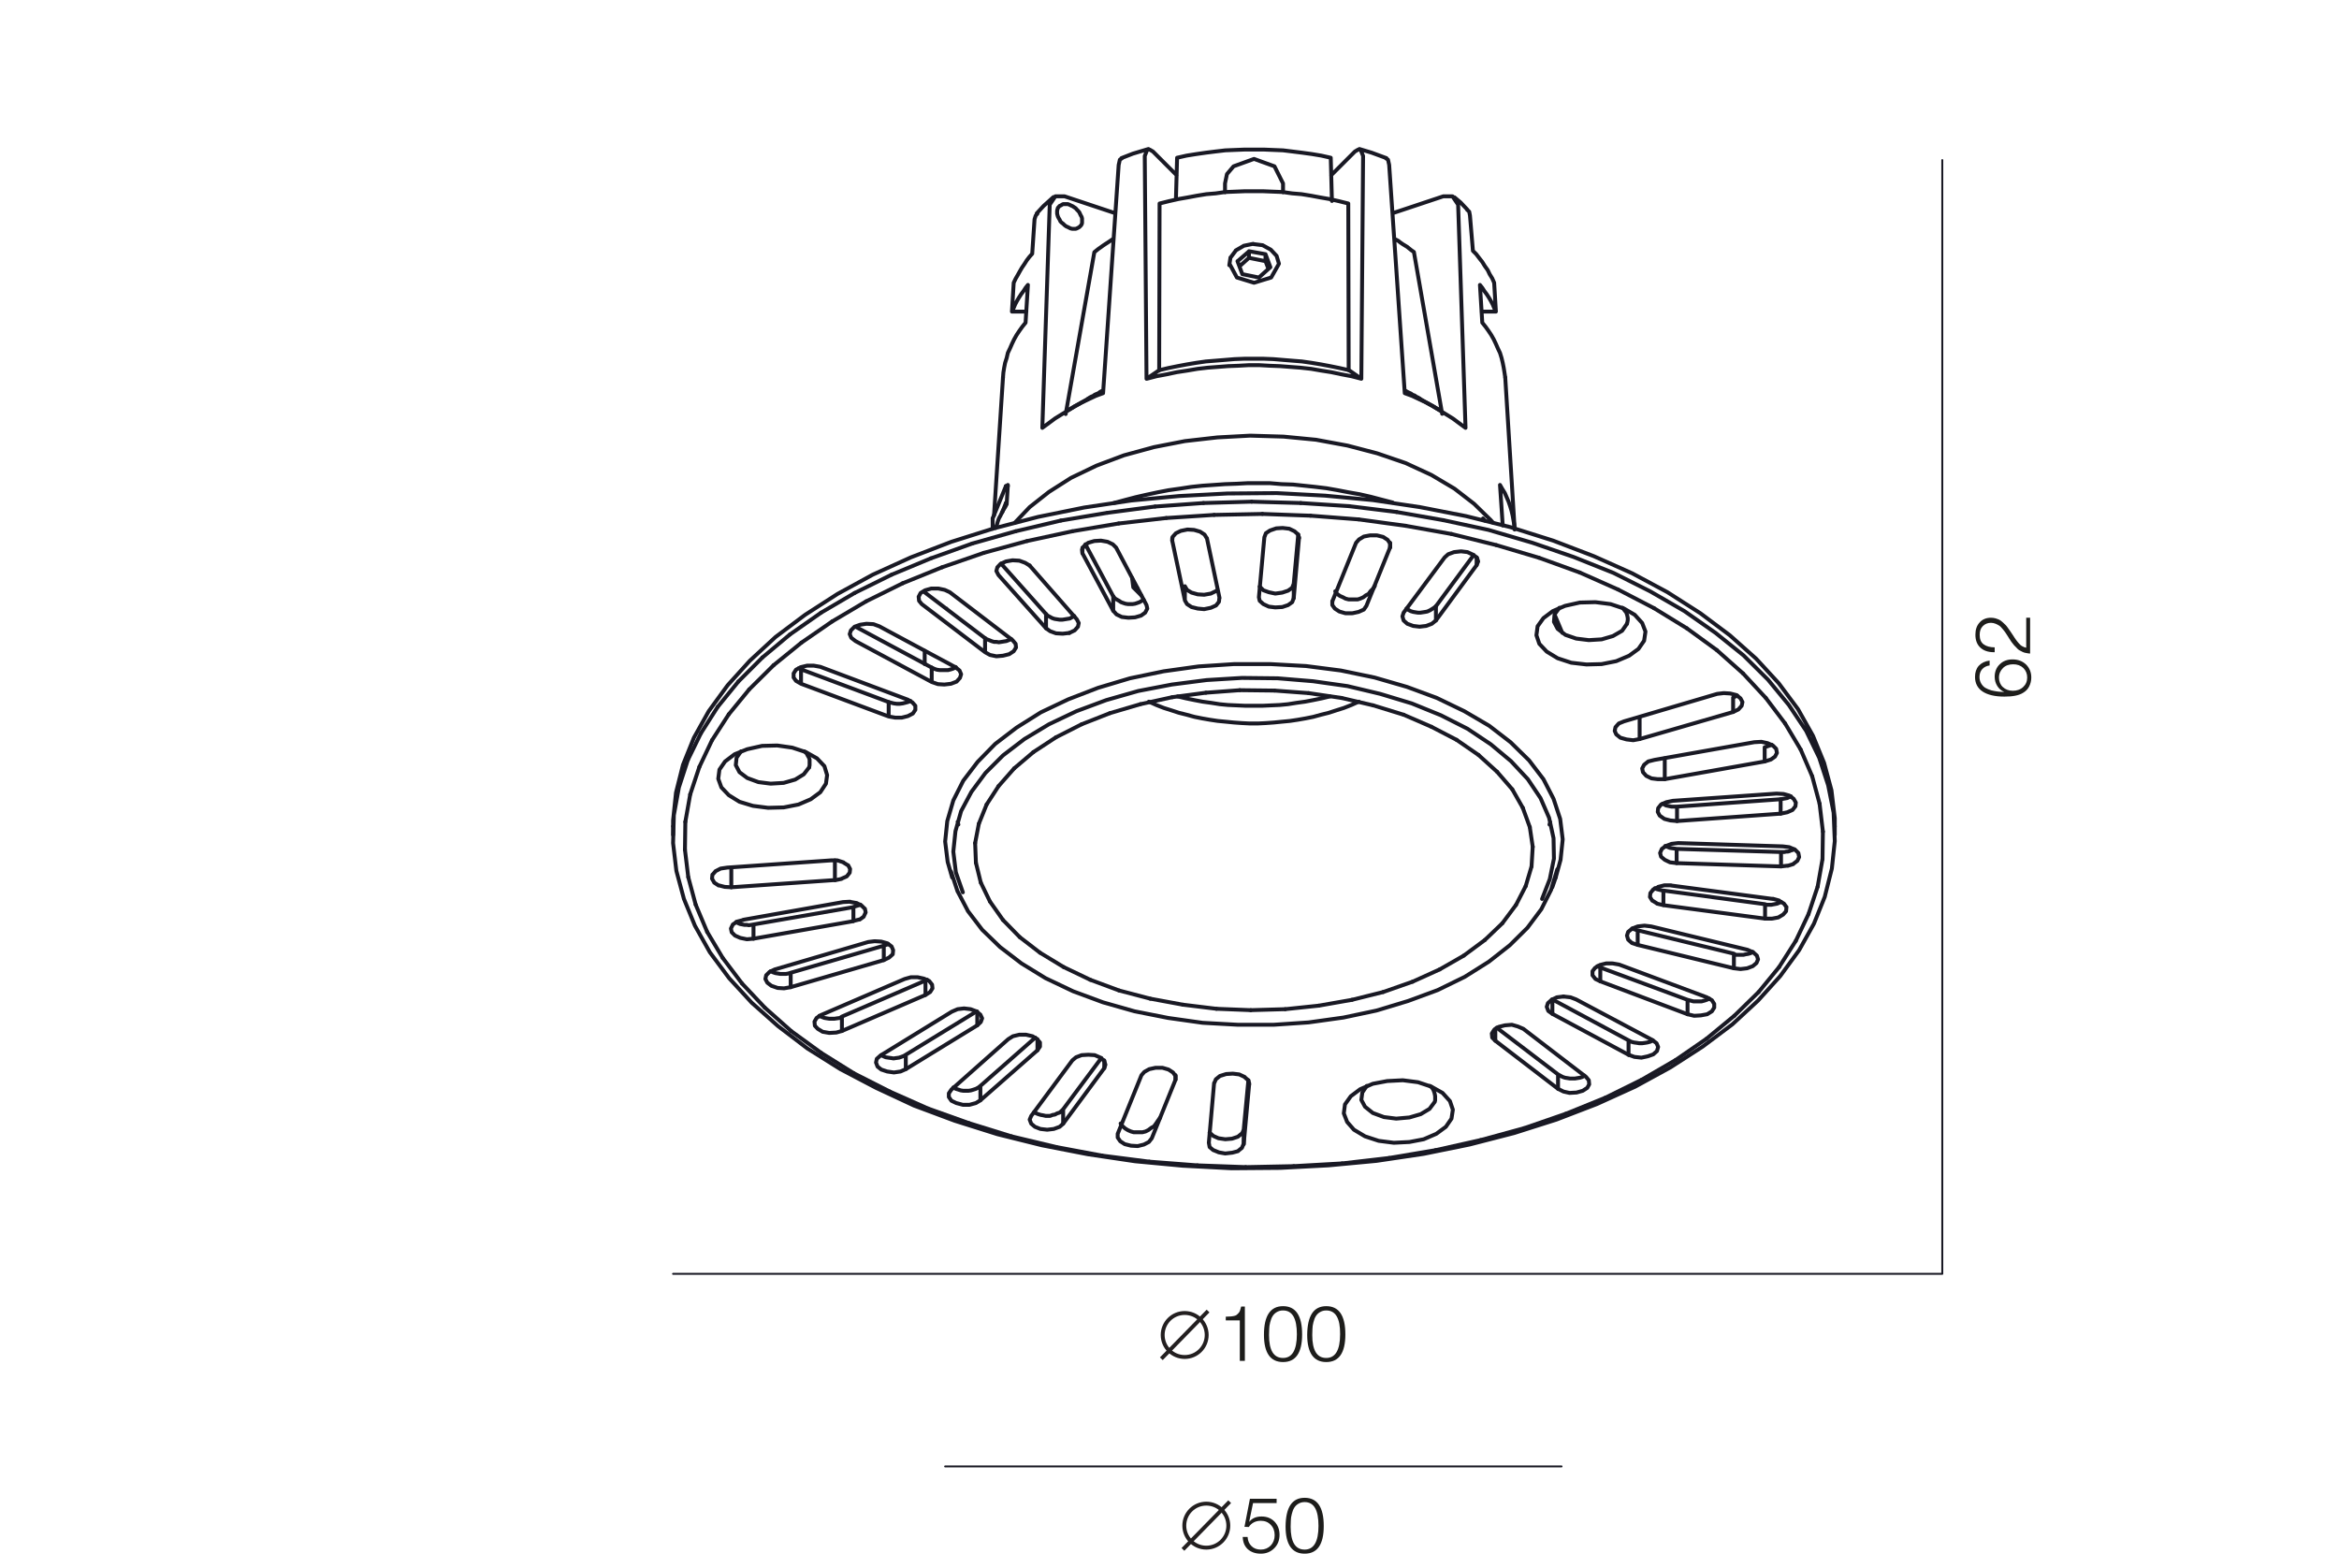 <?xml version="1.0" encoding="utf-8"?>
<!-- Generator: Adobe Illustrator 24.1.0, SVG Export Plug-In . SVG Version: 6.00 Build 0)  -->
<svg version="1.1" id="Слой_1" xmlns="http://www.w3.org/2000/svg" xmlns:xlink="http://www.w3.org/1999/xlink" x="0px" y="0px"
	 viewBox="0 0 1201 805" style="enable-background:new 0 0 1201 805;" xml:space="preserve">
<style type="text/css">
	.st0{fill:#FFFFFF;}
	.st1{fill:#1D1D1B;}
	.st2{fill:none;stroke:#231F20;stroke-width:2;}
	.st3{fill:none;stroke:#191924;stroke-linecap:round;stroke-linejoin:round;stroke-miterlimit:10;}
	.st4{fill:none;stroke:#191924;stroke-width:2;stroke-linecap:round;stroke-linejoin:round;stroke-miterlimit:10;}
</style>
<rect y="0" class="st0" width="1201" height="805"/>
<g>
	<g>
		<g>
			<path class="st1" d="M639.2,670.9v27.9h-2.6V678h-7.2v-1.9c1,0,1.7-0.1,2.2-0.1s1-0.1,1.7-0.2c0.7-0.1,1.2-0.3,1.5-0.5
				c0.3-0.2,0.6-0.5,1-0.9s0.7-0.8,0.9-1.4c0.2-0.6,0.4-1.3,0.6-2.1L639.2,670.9L639.2,670.9z"/>
			<path class="st1" d="M658.8,670.7c6.5,0,9.8,4.8,9.8,14.5c0,9.5-3.3,14.2-9.8,14.2s-9.8-4.7-9.8-14
				C649,675.6,652.3,670.7,658.8,670.7z M658.8,672.9c-1.3,0-2.3,0.3-3.3,0.9s-1.6,1.3-2.1,2.1s-0.9,1.9-1.2,3.1
				c-0.3,1.2-0.5,2.3-0.5,3.3s-0.1,2-0.1,3.2c0,7.9,2.4,11.8,7.2,11.8c4.7,0,7.1-4.1,7.1-12.2C665.9,677,663.6,672.9,658.8,672.9z"
				/>
			<path class="st1" d="M681,670.7c6.5,0,9.8,4.8,9.8,14.5c0,9.5-3.3,14.2-9.8,14.2s-9.8-4.7-9.8-14
				C671.3,675.6,674.5,670.7,681,670.7z M681,672.9c-1.3,0-2.3,0.3-3.3,0.9s-1.6,1.3-2.1,2.1s-0.9,1.9-1.2,3.1
				c-0.3,1.2-0.5,2.3-0.5,3.3s-0.1,2-0.1,3.2c0,7.9,2.4,11.8,7.2,11.8c4.7,0,7.1-4.1,7.1-12.2C688.2,677,685.8,672.9,681,672.9z"/>
		</g>
	</g>
	<g>
		<ellipse class="st2" cx="608.3" cy="685.5" rx="11.3" ry="11.3"/>
		<line class="st2" x1="620.3" y1="673.2" x2="596.3" y2="697.7"/>
	</g>
</g>
<line class="st3" x1="485.3" y1="753" x2="801.8" y2="753"/>
<polyline class="st3" points="345.6,654.1 997.3,654.1 997.3,82.2 "/>
<g>
	<path class="st4" d="M914.3,410.4l3.4-0.6 M917.7,409.8l1.9-0.9 M861.1,414.2v7.4 M861.1,414.2l53.2-3.8 M860.9,435.9v7.3
		 M855,434.4l2.5,1 M857.5,435.4l3.4,0.5 M914.5,437.5v7.4 M860.9,435.9l53.6,1.6 M428.7,441.8v10.1 M375.5,446.6v9 M854.1,457.3
		v7.4 M849.7,456.1l1.1,0.4 M850.8,456.6l3.3,0.8 M906.3,464.4v7.3 M438.2,465.7v7.2 M438.2,465.7l3.2-1 M441.4,464.7l0.4-0.2
		 M854.1,457.3l52.2,7 M386.9,474.7v7.3 M386.9,474.7l51.3-8.9 M840.9,477.7v7.4 M838.1,476.8l2.8,1 M453.8,485.6v7.4 M453.8,485.6
		l2.3-0.8 M890.3,489.8v7.4 M840.9,477.7l49.4,12 M406,499.5v7.4 M406,499.5l47.8-13.9 M821.7,496.8v7.1 M820.2,496.1l1.5,0.7
		 M475.2,503.5v7.4 M475.2,503.5l0.9-0.4 M866.5,513.4v7.4 M821.7,496.8l44.8,16.6 M432.3,522v7.4 M432.3,522l42.9-18.5
		 M797.1,513.2v7.4 M796.9,513.2h0.2 M836.2,534.2v7.4 M797.1,513.2l39.1,21 M465.1,541.6v7.4 M465.1,541.6l36.4-22.3 M800,551.7
		v7.4 M768.5,527.7l31.5,24 M503.4,557.6v7.4 M503.4,557.6l28.2-24.8 M545.9,569.6v7.4 M545.9,569.6l19.6-26.3 M701.8,557.6
		l-2.3,3.4 M699.5,561l-0.5,3.8 M699,564.8l1.9,3.5 M700.9,568.3l4,3.2 M704.9,571.5l5.7,2.1 M710.6,573.6l6.3,0.8 M716.9,574.4
		l6.8-0.6 M723.7,573.8l5.8-1.7 M729.5,572.1l4.5-2.7 M734,569.4l2.7-3.6 M638.6,580.1v7.4 M638.6,580.1l2.4-25.4 M621.1,581.6
		L621.1,581.6 M621.1,581.6l1.9,1.7 M623,583.3l2.7,1.2 M625.8,584.5l3.4,0.5 M629.1,585l3.5-0.3 M632.6,584.7l3-1 M635.6,583.7
		l2.1-1.7 M637.8,582l0.8-1.9 M683.9,103.2L683.3,81 M658.8,98.8v-4.6 M629,94.2v4.6 M604.4,81l-0.6,21.4 M631.2,136.2l0.6-4
		 M631.9,132.2l2.7-3.6 M634.5,128.6l4-2.3 M638.6,126.2l4.9-1 M643.4,125.3l4.8,0.6 M648.3,125.9l4.2,2.3 M652.5,128.2l3,3.2
		 M655.5,131.4l1.2,4 M637.9,140.8l-2.5-6.7 M646.4,142.5l-8.4-1.7 M652.3,137.2l-5.9,5.3 M649.8,130.5l2.5,6.7 M641.3,129l8.4,1.5
		 M635.5,134.1l5.9-5.1 M641.3,132.4l-4.9,4.4 M641.3,132.4l8.4,1.7 M651.3,138.1l-1.5-4 M649.8,134.1v-3.6 M641.3,129v3.4
		 M521.1,268.4l7.6-8 M528.7,260.4l9.9-7.8 M538.6,252.6l11.3-7.2 M549.9,245.4l13.1-6.3 M563,239.1l14.1-5.3 M577.1,233.8l15.4-4.2
		 M592.5,229.6l15.9-3.1 M608.4,226.5l16.7-1.9 M625.1,224.6l16.8-0.9 M642,223.7l17.1,0.5 M659.1,224.2l16.6,1.6 M675.7,225.8
		l16.2,3 M691.9,228.8l15.3,4 M707.2,232.8l14.6,5 M721.8,237.8l13.2,6.1 M735,243.9l11.8,7 M746.8,250.9l10.1,7.8 M756.9,258.7
		l8.6,8.4 M765.5,267.1l1.1,1.3 M771.6,269.8l-1.4-20.8 M517.5,249l-0.6,9.9 M517.1,249.6l0.4-0.6 M520.5,145.2l-0.9,14.8
		 M531.2,112.6l-1.2,17.7 M535.2,219.7l3.8-114.6 M574.4,84.7l-8,117.1 M588.7,194.5l-0.9-114.3 M699.9,80.1L699,194.5 M721.3,201.9
		l-8-117.1 M748.7,105.1l3.8,114.6 M756.3,128.8l-1.5-17.9 M768.1,160l-0.9-14.8 M761.1,165.7l-1.2-19.4 M527.8,146.3l-1.2,19.4
		 M588.7,194.5l6.5-4.4 M699,194.5l-6.3-4.4 M692.3,104.5l0.2,85.7 M695.7,77.8L683.5,90 M604.2,90L592,77.8 M595.2,190.3l0.2-85.7
		 M547.2,212.6l14.7-83.1 M726,129.4l14.5,83.1 M572.7,109.5l-26.1-8.7 M741.1,100.8l-26.1,8.7 M760.7,160h7.4 M527,160h-7.4
		 M711.9,81.2l-7.6-2.8l-6.3-1.9 M589.7,76.5l-8,2.4l-5.9,2.3 M753.5,107.7L750,104l-3.2-2.7 M540.9,101.2l-5.1,4.6l-3.5,3.8
		 M586.1,305.8l-4.2-4.2l-0.6-4.8 M629,94.2l1-4.8l3.4-4l10.5-3.8l10.5,3.8l4.4,8.8 M699.9,80.1l-1.3-3.3h-1.2l-1.7,1 M587.8,80.1
		l1.3-3.3h1.2l1.7,1 M656.5,135.8l-3.8,6.7l-8.8,2.7l-8.8-2.7l-3.6-6.7 M539,105.1l2.9-4.3h4.7 M748.7,105.1l-2.9-4.3h-4.7
		 M713.3,84.7l-0.6-2.7l-1.2-0.8 M574.4,84.7L575,82l1.2-0.8 M754.8,110.8l-0.4-2.1l-1.1-1 M531.2,112.6l0.6-1.9l0.9-1 M589.9,360.3
		l3.8,1.7l3.8,1.5l3.8,1.2l4,1.3l4,1l4,1.1l4,0.8l4,0.7l4,0.6l4.2,0.4l4,0.4l4.2,0.3l4,0.2h4.2l4-0.2l4.2-0.3l4-0.4l4.2-0.4l4-0.6
		l4-0.7l4-0.8l4-1.1l4-1l4-1.3l3.8-1.2l3.8-1.5l3.8-1.7 M604.7,357.6l4.2,1l4.4,0.9l4.2,0.8l4.4,0.6l4.4,0.7l4.2,0.4l4.5,0.2
		l4.4,0.2h4.4h4.4l4.4-0.2l4.5-0.2l4.2-0.4l4.4-0.7l4.4-0.6l4.2-0.8l4.4-0.9l4.2-1 M835.4,320.3l0.2-0.8l0.2-1.1v-1l-0.2-1.1
		l-0.2-0.8l-0.4-1.1l-0.7-0.8l-0.6-0.8l-0.6-0.7 M571.6,306.2l0.9,1.1l1,0.6l1.1,0.6l1,0.7l1.1,0.4l1.2,0.4l1.3,0.2h1.3h1l1.3-0.2
		l1.2-0.4l1.1-0.4l1.2-0.7l0.9-0.6 M685.6,303.6l1,1.4l1.4,1l1.6,0.7l1.3,0.7l1.6,0.4h1.3h1.7h1.6l1.3-0.4l1.6-0.7l1.3-1l1.4-0.7
		l1-1.4l1.4-1.4l0.8-1.3 M722.2,312.5l1,0.7l1.1,0.6l1.3,0.4l1.2,0.2l1.3,0.2h1.2l1.3-0.2l1.3-0.2l1-0.2l1.3-0.6l1-0.6l1.1-0.7
		l1-0.8 M537.1,315.3l0.8,0.8l1.3,0.7l1.1,0.6l1.2,0.4l1.3,0.2l1.3,0.2h1.4l1.3-0.2l1.2-0.2l1.3-0.2l1.1-0.6l1.2-0.7 M505.8,327.7
		l1,0.6l1.1,0.4l1.2,0.5l1.3,0.4h1.2l1.3,0.2l1.3-0.2l1.2-0.2l1.3-0.2l1.3-0.5l1.2-0.6 M478.4,342.8l1.5,0.7l1.2,0.4l1.5,0.2h1.3
		h1.4h1.5l1.5-0.4l1.2-0.4l1.3-0.7 M456.3,360.5l1.5,0.4l1.2,0.3l1.5,0.2h1.5l1.5-0.2l1.2-0.3l1.5-0.4l1.3-0.6 M715,258l-5.4-1.4
		l-5.7-1.5l-5.7-1.3l-5.7-1l-5.7-1.1l-5.7-1l-5.8-0.7l-5.7-0.6l-5.7-0.6l-5.9-0.2l-5.9-0.5h-5.7h-5.9l-5.6,0.3l-5.9,0.2l-5.7,0.4
		l-5.9,0.4l-5.7,0.6l-5.9,0.9l-5.7,0.8l-5.7,1.1l-5.6,1.2l-5.7,1.3l-5.7,1.5l-5.5,1.5 M415.5,394l0.2-1.1v-0.8V391v-1l-0.4-1.1
		l-0.5-0.8l-0.4-0.8l-0.6-0.9l-0.9-0.6 M853.7,412.7l0.9,0.4l0.8,0.5l1,0.2l0.9,0.2l1,0.2h0.9h1h0.9 M914.5,437.5h0.9h0.8l0.9-0.2
		h0.8l0.8-0.2l0.9-0.4l0.8-0.2l0.9-0.4 M906.3,464.4l1.1,0.2h1h1.1l1-0.2l1.1-0.2l1-0.2l1.1-0.5l0.8-0.4 M378,473.4l1.1,0.7l1,0.4
		l1.1,0.2l1,0.2h1.3l1,0.2l1.3-0.2l1.1-0.2 M890.3,489.8l1.1,0.5h1.2h1.3h1.3l1.2-0.3l1.3-0.2l1.3-0.4l1-0.6 M395.7,498.7l1.3,0.6
		l1.2,0.4l1.3,0.2l1.2,0.2h1.3h1.5l1.2-0.2l1.3-0.4 M866.5,513.4l1.5,0.4l1.5,0.4h1.3h1.4h1.5l1.5-0.4l1.2-0.4l1.3-0.6 M420.7,521.6
		l1.3,0.6l1.3,0.5l1.2,0.2l1.3,0.2h1.5h1.2l1.3-0.2l1.5-0.2l1-0.7 M836.2,534.2l1.3,0.7l1.5,0.4l1.5,0.2l1.2,0.2h1.5l1.5-0.2
		l1.2-0.2l1.5-0.4l1.3-0.7 M452.5,541.8l1.1,0.6l1.2,0.5l1.3,0.2l1.5,0.2l1.2,0.2l1.3-0.2l1.5-0.2l1.2-0.4l1.3-0.5l1-0.6 M800,551.7
		l1.1,0.6l1.3,0.7l1.2,0.4l1.3,0.2l1.2,0.2h1.3h1.3l1.2-0.2l1.3-0.2l1.3-0.4l1-0.7 M736.7,565.8l0.2-0.8v-1.1v-1l-0.2-1.1l-0.2-0.8
		l-0.4-1.1l-0.4-0.8l-0.7-0.9l-0.8-0.6 M489.5,558.4l1.3,0.7l1.3,0.4l1.2,0.4l1.3,0.2h1.3h1.4l1.3-0.2l1.3-0.4l1.2-0.4l1.3-0.7
		l1-0.8 M531,571.1l1.1,0.6l1,0.4l1.3,0.4l1.2,0.2l1.3,0.3h1.3h1l1.3-0.5l1.2-0.2l1.1-0.6l1.3-0.4l1-0.9l0.8-0.8 M575.4,576.9
		l1.1,1.5l1.3,1.1l1.3,0.8l1.6,0.7l1.4,0.4h1.6h1.6h1.3l1.6-0.4l1.4-0.7l1.6-1.2l1.3-0.7l1.1-1.5l1-1.5l1.1-1.5 M604.7,357.6l4.2,1
		l4.4,0.9l4.2,0.8l4.4,0.6l4.4,0.7l4.2,0.4l4.5,0.2l4.4,0.2h4.4h4.4l4.4-0.2l4.5-0.2l4.2-0.4l4.4-0.7l4.4-0.6l4.2-0.8l4.4-0.9l4.2-1
		 M683.3,81l-4.9-1.1l-4.8-0.8l-5.1-0.7l-4.8-0.6l-4.9-0.6l-5-0.2l-4.8-0.2h-5.1H639l-5.1,0.2l-4.8,0.2l-5.1,0.6l-4.8,0.6l-4.9,0.7
		l-5,0.8l-4.9,1.1 M777.7,271.9l-0.2-2.5l-0.4-2.3l-0.4-2.3l-0.6-2.6l-0.7-2.3l-0.8-2.3l-0.9-2.1l-1-2.3l-1.3-2.1l-1.2-2.1
		 M516.9,258.9l-0.8,1.5l-0.9,1.4l-0.8,1.5l-0.7,1.5l-0.8,1.4l-0.6,1.7l-0.4,1.5l-0.7,1.7 M527.8,146.3l-1.2,1.5l-1.1,1.7l-1.2,1.6
		l-1.1,1.7l-1,1.7l-0.9,1.7l-0.8,1.9l-0.9,1.9 M530,130.3l-1.5,1.7l-1.3,1.7l-1.2,1.9l-1.3,1.9l-1.1,1.9l-1,1.8l-1.1,1.9l-1,2.1
		 M566.4,201.9l-3.8,1.4L559,205l-3.6,1.7l-3.6,1.9l-3.3,2.1l-3.4,2.1l-3.4,2.1l-3.1,2.3l-3.4,2.5 M699,194.5l-5-1.3l-5.3-1
		l-5.2-1.1l-5.1-0.8l-5.2-0.9l-5.5-0.6l-5.3-0.4l-5.2-0.4l-5.3-0.2l-5.3-0.3h-5.4l-5.3,0.3l-5.3,0.2l-5.2,0.4l-5.3,0.4l-5.2,0.6
		l-5.3,0.9l-5.3,0.8l-5.2,1.1l-5.3,1l-5,1.3 M752.5,219.7l-3.4-2.5l-3.1-2.3l-3.4-2.1l-3.4-2.1l-3.3-2.1l-3.6-1.9l-3.6-1.7l-3.6-1.7
		l-3.8-1.4 M767.2,145.2l-1-2.3l-1.3-2.1l-1-2.1l-1.5-2.1l-1.3-2.1l-1.5-1.9l-1.6-2.1l-1.7-1.7 M768.1,160l-0.9-1.9l-0.8-1.9
		l-0.9-1.7l-1-1.7l-1.1-1.7l-1.2-1.6l-1.1-1.7l-1.2-1.5 M772.9,193.9l-0.4-2.6l-0.4-2.5l-0.5-2.5l-0.6-2.5l-0.8-2.6l-1.1-2.3l-1-2.3
		l-1.1-2.3l-1.3-2.3l-1.4-2.1l-1.5-2.1l-1.7-2.1 M526.6,165.7l-1.7,2.1l-1.5,2.1L522,172l-1.3,2.3l-1.1,2.3l-1,2.3l-1.1,2.3
		l-0.6,2.6l-0.8,2.5l-0.5,2.5l-0.4,2.5l-0.2,2.6 M692.7,190.1l-4.8-1.1l-4.9-1l-4.8-0.9l-4.8-0.8l-4.9-0.7l-5-0.4l-4.9-0.4l-4.8-0.4
		l-5.1-0.2h-4.8H639l-5.1,0.2l-4.8,0.4l-4.9,0.4l-5,0.4l-4.9,0.7l-4.8,0.8l-4.8,0.9l-4.9,1l-4.6,1.1 M692.3,104.5l-4.8-1.2l-4.9-1.1
		l-4.6-0.8l-4.8-0.9l-4.9-0.8l-4.8-0.4l-4.9-0.7l-5-0.2l-4.9-0.2h-4.8H639l-4.9,0.2l-5,0.2l-4.9,0.7l-4.8,0.4l-4.9,0.8l-4.8,0.9
		l-4.6,0.8l-4.9,1.1l-4.8,1.2 M729.1,204.8l-0.8-0.6l-1.1-0.5l-0.8-0.6l-1.1-0.4l-0.8-0.6l-1.1-0.5l-0.8-0.4l-1-0.6 M565.7,200.8
		l-0.8,0.4l-0.9,0.7l-1,0.4l-0.9,0.4l-0.8,0.6l-1,0.4l-0.9,0.5l-0.8,0.6 M571.2,122.9l-1.3,0.9l-1.2,0.8l-1.1,0.7l-1.2,0.8l-1.1,0.8
		l-1.3,0.9l-1,0.8l-1.1,0.9 M726,129.4l-1.3-0.9l-1-0.8l-1.1-0.9l-1.3-0.8l-1-0.6l-1.3-0.9l-1-0.8l-1.3-0.7 M554.6,116.2l0.4-0.4
		l0.4-0.6l0.2-0.7v-0.6V113v-0.8l-0.2-0.8l-0.4-0.7l-0.4-0.8l-0.4-0.9l-0.7-0.8l-0.6-0.6l-0.6-0.7l-0.9-0.6l-0.6-0.4l-0.9-0.4
		l-0.8-0.4l-0.8-0.3h-0.9h-0.8h-0.7l-0.6,0.3l-0.6,0.4l-0.6,0.2l-0.5,0.6l-0.4,0.4l-0.2,0.7l-0.2,0.8v0.6v0.9l0.2,0.8l0.2,0.7
		l0.4,0.8l0.5,0.8l0.4,0.9l0.6,0.6l0.8,0.6l0.7,0.7l0.8,0.6l0.9,0.4l0.8,0.4l0.6,0.3l0.9,0.2h0.8h0.9l0.6-0.2l0.6-0.3l0.7-0.4
		L554.6,116.2"/>
	<path class="st4" d="M549.1,325l2.7-1.3 M551.8,323.7l1.7-1.9 M553.5,321.8l0.4-1.9 M553.9,319.9l-1-1.9 M552.9,318l-24.2-27.6
		 M619.6,276.3l-1.1-1.8 M618.5,274.5l-2.3-1.5 M616.2,273l-3.1-0.9 M613.1,272.1l-3.4-0.2 M609.7,271.9l-3.4,0.7 M606.3,272.6
		l-2.5,1.2 M603.8,273.8l-1.7,1.9 M602.1,275.7l-0.2,1.9 M601.9,277.6l6.5,30.7 M608.4,308.3l1.1,1.9 M609.5,310.2l2.3,1.5
		 M611.8,311.7l3.2,0.8 M615,312.5l3.3,0.3 M618.3,312.8l3.4-0.7 M621.7,312.1l2.7-1.2 M624.4,310.9l1.5-1.9 M625.9,309l0.2-1.9
		 M626.2,307.1l-6.5-30.8 M451.5,321.6l-3-1.1 M448.5,320.5l-3.6-0.2 M444.9,320.3l-3.3,0.5 M441.6,320.8l-2.8,1 M438.8,321.8
		l-1.9,1.9 M436.9,323.7l-0.6,1.9 M436.3,325.6l0.8,1.9 M437.1,327.5l2.2,1.7 M439.3,329.2l39.1,21 M478.4,350.2l3.2,1.1
		 M481.6,351.3l3.3,0.2 M484.9,351.5l3.4-0.4 M488.3,351.1l2.9-1.1 M491.2,350l1.7-1.9 M492.9,348.1l0.6-1.9 M493.5,346.2l-0.8-1.9
		 M492.7,344.3l-2.1-1.7 M490.6,342.6l-39.1-21 M421.2,342.4l-3.4-0.6 M417.8,341.8h-3.4 M414.4,341.8l-3.3,0.8 M411.1,342.6
		l-2.4,1.3 M408.7,343.9l-1.2,1.9 M407.5,345.8v2.1 M407.5,347.9l1.2,1.7 M408.7,349.6l2.6,1.5 M411.3,351.1l45,16.8 M456.3,367.9
		l3.4,0.6 M459.7,368.5h3.3 M463,368.5l3.2-0.8 M466.2,367.7l2.5-1.3 M468.7,366.4l1.3-1.9 M470,364.5v-2.1 M470,362.4l-1.5-1.7
		 M468.5,360.7l-2.3-1.4 M466.2,359.3l-45-16.9 M487.7,304.1l-2.6-1.2 M485.1,302.9l-3.3-0.7 M481.8,302.2h-3.6 M478.2,302.2
		l-3.2,0.9 M475,303.1l-2.3,1.4 M472.7,304.5l-1,1.9 M471.7,306.4l0.2,2.1 M471.9,308.5l1.4,1.7 M473.3,310.2l32.5,24.7
		 M505.8,334.9l2.5,1.4 M508.3,336.3l3.3,0.7 M511.6,337l3.4-0.3 M515,336.7l3.2-0.8 M518.2,335.9l2.3-1.5 M520.5,334.4l1.2-1.9
		 M521.7,332.5l-0.2-1.9 M521.5,330.6l-1.6-1.9 M519.9,328.7l-32.2-24.6 M664.3,299.7v7.4 M664.3,299.7l2.3-25.2 M608.4,301v7.3
		 M571.6,306.2v7.4 M557.3,279.5l14.3,26.7 M737.3,311.3v7.3 M737.3,311.3l19.4-26.3 M537.1,315.3v7.3 M514,289.4l23.1,25.9
		 M608.4,301l1.1,1.9 M609.5,302.9l2.3,1.4 M611.8,304.3l3.2,0.9 M615,305.2l3.3,0.2 M618.3,305.4l3.4-0.6 M621.7,304.8l2.7-1.3
		 M624.4,303.5l0.9-0.8 M646.8,301.2L646.8,301.2 M646.8,301.2l1.9,1.9 M648.7,303.1l2.8,1 M651.5,304.1l3.3,0.7 M654.8,304.8
		l3.6-0.5 M658.4,304.3l3-1 M661.4,303.3l2.1-1.5 M663.5,301.8l0.8-2.1 M800.7,312.1l-2.5,3.4 M798.2,315.5l-0.3,3.8 M797.9,319.3
		l1.9,3.6 M799.8,322.9l4,3.1 M803.8,326l5.5,1.9 M809.3,327.9l6.5,0.8 M815.8,328.7l6.6-0.4 M822.4,328.3l5.8-1.7 M828.2,326.6
		l4.7-2.7 M832.9,323.9l2.5-3.6 M505.8,327.7v7.2 M474.2,303.7l31.6,24 M439,321.8h0.3 M796.5,456.7l3.1-10.3 M488.3,447.5l3.4,10.3
		 M491.7,457.7l5.2,9.9 M496.9,467.7l7.4,9.7 M504.3,477.4l9.2,8.9 M513.5,486.3l11,8.4 M524.5,494.7l12.4,7.6 M536.9,502.3L551,509
		 M551,509l15.4,5.7 M566.4,514.7l16.2,4.6 M582.6,519.3l17.2,3.4 M599.8,522.7l17.7,2.5 M617.5,525.2l18.1,1 M635.6,526.2H654
		 M654,526.2l17.9-1.2 M671.9,525l17.9-2.5 M689.8,522.5l17-3.6 M706.8,518.9L723,514 M723,514l15.2-5.6 M738.2,508.4l13.9-6.8
		 M752.1,501.6l12.4-7.8 M764.5,493.8l10.7-8.4 M775.2,485.4l9.1-9 M784.3,476.4l7.1-9.5 M791.4,466.9l5.1-10.1 M493.5,416.5
		l-2.9,10.3 M490.6,426.8l-1.1,10.5 M489.5,437.3l1.3,10.6 M490.8,447.9l3.6,10.3 M791.8,461.6l4-10.3 M795.8,451.2l2.1-10.3
		 M797.9,440.9l-0.2-10.5 M797.7,430.4l-2.3-10.5 M795.4,419.9l-4.4-10.1 M791,409.8l-6.5-9.7 M784.5,400.1l-8.7-9.3 M775.8,390.8
		l-10.3-8.6 M765.5,382.2l-12-8 M753.5,374.2l-13.6-6.9 M739.9,367.3l-15-6.1 M724.9,361.2l-16.2-4.9 M708.7,356.3l-16.8-4
		 M691.9,352.3l-17.7-2.5 M674.2,349.8l-18.1-1.5 M656.1,348.3l-18.3-0.2 M637.7,348.1l-18.1,1.1 M619.6,349.2l-17.9,2.3
		 M601.7,351.5l-17.2,3.3 M584.5,354.8l-16.5,4.7 M568,359.5l-15.3,5.7 M552.7,365.2l-14.1,6.7 M538.6,371.9l-12.6,7.6 M526,379.5
		l-11,8.4 M515,387.9l-9,9 M506,396.9l-7.2,9.7 M498.8,406.6l-5.3,9.9 M795.6,423.4l0.4-1.4 M491.7,422l0.4,1.4 M490.4,342.4v0.4
		 M802.2,325l-4-9.5 M478.4,342.8v7.4 M439.3,321.8l39.1,21 M411.3,343.7v7.4 M410,343.1l1.3,0.6 M456.3,360.5v7.4 M411.3,343.7
		l45,16.8 M584,302.9V302 M889.9,358.2v7.4 M889.9,358.2l2.1-1 M841.9,368.9v10.6 M380.5,385.8l-2.3,3.3 M378.2,389.1l-0.4,3.8
		 M377.8,392.9l1.9,3.6 M379.7,396.5l4,3 M383.7,399.5l5.7,2.1 M389.4,401.6l6.3,0.8 M395.7,402.4l6.7-0.4 M402.4,402l5.9-1.7
		 M408.3,400.3l4.4-2.7 M412.7,397.6l2.8-3.6 M906.1,383.7v7.3 M906.1,383.7l3.2-1.1 M909.3,382.6l0.4-0.2 M854.8,389.4v10.7
		 M486,312.5h-0.2 M914.3,410.4v7.4"/>
	<path class="st4" d="M802.8,511.7l-3.4,0.4 M799.4,512.1l-2.7,1.3 M796.7,513.4l-1.9,1.7 M794.8,515.1l-0.6,1.9 M794.2,517l0.8,2.1
		 M795,519.1l2.1,1.5 M797.1,520.6l39.1,21 M620.7,586.8l0.4,2.2 M621.1,589l1.9,1.6 M623.1,590.6l2.7,1.1 M625.7,591.7l3.4,0.6
		 M629.1,592.3l3.5-0.4 M632.7,591.9l3-0.8 M635.6,591.1l2.1-1.7 M637.7,589.4l0.8-1.9 M638.6,587.5l2.8-30.7 M641.4,556.8l-0.4-2.1
		 M640.9,554.7L639,553 M639.1,553l-2.8-1.3 M636.3,551.7l-3.3-0.4 M633,551.3l-3.4,0.2 M629.6,551.5l-3.2,1 M626.4,552.5l-2.1,1.7
		 M624.3,554.2l-0.8,1.9 M623.4,556.1l-2.7,30.7 M573.9,582.2v1.9 M573.9,584.1l1.3,1.9 M575.2,586l2.3,1.5 M577.5,587.5l3.2,0.8
		 M580.7,588.3l3.5,0.2 M584.2,588.5l3.2-0.8 M587.4,587.7l2.5-1.3 M589.9,586.4l1.5-1.9 M591.4,584.5l12.2-30.1 M603.6,554.4v-1.9
		 M603.6,552.5l-1.3-1.8 M602.3,550.7l-2.3-1.5 M600,549.2l-3.1-0.9 M596.9,548.3h-3.6 M593.3,548.3l-3.2,0.7 M590.1,549l-2.5,1.4
		 M587.6,550.4l-1.5,1.7 M586.1,552.1l-12.2,30.1 M529.5,573l-0.8,1.9 M528.7,574.9l0.8,2.1 M529.5,577l1.9,1.6 M531.4,578.6
		l2.8,1.1 M534.2,579.7l3.5,0.4 M537.7,580.1l3.4-0.4 M541.1,579.7l3-1.1 M544.1,578.6l1.8-1.6 M545.9,577l21.1-28.5 M567,548.5
		l0.6-1.8 M567.6,546.7l-0.6-1.9 M567,544.8l-1.9-1.7 M565.1,543.1l-3-1.3 M562.1,541.8l-3.3-0.2 M558.8,541.6l-3.4,0.2
		 M555.4,541.8l-2.9,1.1 M552.5,542.9l-1.9,1.6 M550.6,544.5L529.5,573 M381.6,472.4l-3,0.8 M378.6,473.2l-2.3,1.5 M376.3,474.7
		l-1,2.1 M375.3,476.8l0.4,1.9 M375.7,478.7l1.7,1.7 M377.4,480.4l2.7,1.2 M380.1,481.6l3.4,0.7 M383.5,482.3l3.4-0.3 M386.9,482
		l51.3-9 M438.2,472.9l3.2-0.8 M441.4,472.2l2.1-1.5 M443.5,470.6l1-2.1 M444.5,468.5l-0.4-1.9 M444.1,466.7l-1.7-1.7 M442.4,465
		l-2.5-1.3 M439.9,463.7l-3.4-0.6 M436.5,463l-3.6,0.2 M432.9,463.2l-51.3,9.1 M397.8,497.8l-2.7,1.3 M395.1,499.1l-1.7,1.7
		 M393.4,500.8l-0.4,1.9 M393,502.7l1,1.9 M394,504.6l2.1,1.6 M396.1,506.2l3.2,1.1 M399.3,507.3l3.3,0.2 M402.6,507.5l3.4-0.6
		 M406,506.9l47.8-13.9 M453.8,493l2.7-1.3 M456.5,491.7l1.9-1.7 M458.4,490l0.2-2.1 M458.6,487.9l-0.8-1.9 M457.8,486l-2.1-1.6
		 M455.7,484.4l-3.2-0.9 M452.5,483.5l-3.4-0.2 M449.1,483.3l-3.3,0.4 M445.8,483.7l-48,14.1 M373.4,445.5L370,446 M370,446
		l-2.7,1.4 M367.3,447.5l-1.5,1.7 M365.8,449.1l-0.2,2.1 M365.6,451.2l1.1,1.9 M366.7,453.2l2.3,1.5 M369,454.6l3.1,0.8
		 M372.1,455.4l3.4,0.2 M375.5,455.6l53.2-3.7 M428.7,452l3.4-0.7 M432.1,451.2l2.7-1.2 M434.8,450l1.5-1.9 M436.3,448.1l0.2-1.9
		 M436.5,446.2l-1-1.9 M435.5,444.4l-2.4-1.5 M433.1,442.8l-3.1-1 M430,441.8h-3.4 M426.6,441.8l-53.2,3.7 M452.1,542l-1.9,1.7
		 M450.2,543.7l-0.4,1.9 M449.8,545.6l0.8,2.1 M450.6,547.7l1.9,1.5 M452.5,549.2l3,1 M455.5,550.2l3.5,0.5 M459,550.7l3.4-0.5
		 M462.4,550.2l2.7-1.2 M465.1,549l36.7-22.5 M501.8,526.5l1.8-1.7 M503.6,524.8l0.7-1.9 M504.3,522.9l-0.9-1.9 M503.4,521l-2.1-1.7
		 M501.3,519.3l-2.9-1.1 M498.4,518.2l-3.4-0.4 M495,517.8l-3.3,0.4 M491.7,518.2l-3,1.3 M488.7,519.5L452.1,542 M488.5,559.5
		l-1.3,1.9 M487.2,561.4v1.9 M487.2,563.3l1.3,1.9 M488.5,565.2l2.5,1.2 M491,566.4l3.4,0.9 M494.4,567.3h3.4 M497.8,567.3l3.3-0.9
		 M501.1,566.4l2.3-1.4 M503.4,565l29.3-25.7 M532.7,539.3l1.3-1.9 M534,537.4v-2.1 M534,535.3l-1.5-1.7 M532.5,533.6l-2.3-1.5
		 M530.2,532.1l-3.4-0.8 M526.8,531.3h-3.4 M523.4,531.3l-3.3,0.8 M520.1,532.1l-2.4,1.5 M517.7,533.6l-29.2,25.9 M421.6,521.2
		l-2.3,1.5 M419.3,522.7l-1.1,1.9 M418.2,524.6l0.2,2.1 M418.4,526.7l1.5,1.6 M419.9,528.3l2.5,1.5 M422.4,529.8l3.4,0.6
		 M425.8,530.4l3.6-0.2 M429.4,530.2l2.9-0.8 M432.3,529.4l42.9-18.5 M475.2,510.9l2.4-1.5 M477.6,509.4l1.2-1.9 M478.8,507.5
		l-0.2-1.9 M478.6,505.6l-1.5-1.9 M477.1,503.7l-2.7-1.2 M474.4,502.5l-3.2-0.7 M471.2,501.8h-3.5 M467.7,501.8l-3.2,0.9
		 M464.5,502.7l-42.9,18.5 M573.1,281.2l-1.7-1.7 M571.4,279.5l-2.7-1.3 M568.7,278.2l-3.4-0.6 M565.3,277.6l-3.4,0.2 M561.9,277.8
		l-3.1,0.9 M558.8,278.7l-2.1,1.6 M556.7,280.3l-1.1,1.9 M555.6,282.2l0.2,1.9 M555.8,284.1l15.8,29.5 M571.6,313.6l1.7,1.9
		 M573.3,315.5l2.7,1.3 M576,316.8l3.4,0.4 M579.4,317.2l3.4-0.2 M582.8,317l3.1-0.9 M585.9,316.1l2.1-1.5 M588,314.6l1.1-2.1
		 M589.1,312.5l-0.4-1.8 M588.7,310.7l-15.6-29.5 M528.7,290.4l-2.3-1.4 M526.4,289l-3-1.1 M523.4,287.9l-3.5-0.2 M519.9,287.7
		l-3.4,0.6 M516.5,288.3l-2.8,1.3 M513.7,289.6l-1.6,1.7 M512.1,291.3l-0.5,1.9 M511.6,293.2l1.1,2.1 M512.7,295.3l24.4,27.3
		 M537.1,322.6l2.1,1.5 M539.2,324.1l3,1.1 M542.2,325.2l3.5,0.2 M545.7,325.4l3.4-0.4"/>
	<path class="st4" d="M684.1,308.8v1.9 M684.1,310.7l1.3,1.8 M685.4,312.5l2.3,1.5 M687.7,314l3.1,0.9 M690.8,314.9h3.6
		 M694.4,314.9l3.2-0.7 M697.6,314.2l2.7-1.2 M700.3,313l1.3-1.9 M701.6,311.1l12.2-30.1 M667,276.3l-0.4-1.8 M666.6,274.5l-1.9-1.7
		 M664.7,272.8l-2.7-1.3 M662,271.5l-3.4-0.4 M658.6,271.1l-3.3,0.2 M655.3,271.3l-3.2,1.1 M652.1,272.4l-2.1,1.4 M650,273.8
		l-0.8,2.1 M649.2,275.9l-2.8,30.8 M646.4,306.7l0.4,1.8 M646.8,308.5l1.9,1.7 M648.7,310.2l2.8,1.3 M651.5,311.5l3.3,0.4
		 M654.8,311.9l3.6-0.2 M658.4,311.7l3-1 M661.4,310.7l2.1-1.5 M663.5,309.2l0.8-2.1 M664.3,307.1l2.7-30.8 M906.1,391l3.2-1
		 M909.3,390l2.1-1.5 M911.4,388.5l1-1.9 M912.4,386.6l-0.4-2.1 M912,384.5l-1.7-1.7 M910.3,382.8l-2.7-1.2 M907.6,381.6l-3.2-0.7
		 M904.4,380.9l-3.6,0.2 M900.8,381.1l-51.3,9.1 M849.5,390.2l-3.2,0.8 M846.3,391l-2.1,1.7 M844.2,392.7l-1,1.9 M843.2,394.6
		l0.4,1.9 M843.6,396.5l1.7,1.9 M845.3,398.4l2.7,1.3 M848,399.7l3.2,0.4 M851.2,400.1h3.6 M854.8,400.1l51.3-9.1 M914.3,417.8
		l3.4-0.7 M917.7,417.1l2.7-1.2 M920.4,415.9l1.5-1.9 M921.9,414l0.2-1.9 M922.1,412.1l-1.1-1.9 M921,410.2l-2.3-1.7 M918.7,408.5
		l-2.9-0.8 M915.8,407.7l-3.6-0.2 M912.2,407.5l-53.2,3.7 M859,411.2l-3.4,0.7 M855.6,411.9l-2.7,1.2 M852.9,413.1l-1.5,1.9
		 M851.4,415l-0.2,1.9 M851.2,416.9l1,1.9 M852.2,418.8l2.4,1.7 M854.6,420.5l3.1,0.8 M857.7,421.3l3.4,0.3 M861.1,421.6l53.2-3.8
		 M889.9,365.6l2.7-1.3 M892.6,364.3l1.7-1.9 M894.3,362.4l0.4-1.9 M894.7,360.5l-1-1.9 M893.7,358.6l-2.1-1.7 M891.6,356.9
		l-3.2-0.8 M888.4,356.1l-3.3-0.2 M885.1,355.9l-3.4,0.4 M881.7,356.3l-47.8,14.1 M833.9,370.4l-2.7,1.1 M831.2,371.5l-1.7,1.9
		 M829.5,373.4l-0.4,1.9 M829.1,375.3l0.8,1.8 M829.9,377.1l2.1,1.7 M832,378.8l3.2,0.9 M835.2,379.7l3.4,0.4 M838.6,380.1l3.3-0.6
		 M841.9,379.5l48-13.9 M758.2,290.2l0.8-1.9 M759,288.3l-0.6-1.9 M758.4,286.4l-2.1-1.6 M756.3,284.8l-2.8-1.3 M753.5,283.5
		l-3.3-0.4 M750.2,283.1l-3.6,0.4 M746.6,283.5l-3,1.1 M743.6,284.6l-1.8,1.6 M741.8,286.2l-21.1,28.4 M720.7,314.6l-0.6,1.9
		 M720.1,316.5l0.6,2.1 M720.7,318.6l1.9,1.7 M722.6,320.3l3,1.1 M725.6,321.4l3.3,0.4 M728.9,321.8l3.4-0.4 M732.3,321.4l2.9-1.1
		 M735.2,320.3l2.1-1.7 M737.3,318.6l20.9-28.4 M914.5,444.9l3.4-0.4 M917.9,444.6l2.9-0.9 M920.8,443.6l2.1-1.6 M922.9,442l0.9-1.9
		 M923.8,440.1l-0.4-2.1 M923.4,438l-1.7-1.7 M921.7,436.3l-3-1.3 M918.7,435l-3.3-0.4 M915.4,434.6l-53.7-1.7 M861.7,432.9
		l-3.4,0.4 M858.3,433.3l-2.9,1.1 M855.4,434.4l-2.1,1.5 M853.3,435.9l-0.9,2.1 M852.4,438l0.5,1.9 M852.9,439.9l1.9,1.6
		 M854.8,441.5l2.7,1.3 M857.5,442.8l3.4,0.4 M860.9,443.2l53.6,1.7 M906.3,471.7h3.6 M909.9,471.7l3.2-0.6 M913.1,471.1l2.5-1.5
		 M915.6,469.6l1.5-1.7 M917.1,467.8l0.2-2.1 M917.3,465.8L916,464 M916,464l-2.5-1.5 M913.5,462.4l-3.2-0.9 M910.3,461.6l-52.2-6.9
		 M858.1,454.6h-3.5 M854.6,454.6l-3.2,0.8 M851.4,455.5l-2.5,1.3 M848.9,456.7l-1.5,1.9 M847.4,458.7l-0.2,1.9 M847.2,460.6
		l1.2,1.9 M848.4,462.4l2.4,1.5 M850.8,464l3.3,0.8 M854.1,464.8l52.2,6.9 M890.3,497.2l3.4,0.4 M893.7,497.6l3.4-0.4 M897.1,497.2
		l2.9-1.1 M900,496.1l1.9-1.6 M901.9,494.5l0.8-1.9 M902.7,492.6l-0.6-1.9 M902.1,490.7l-1.9-1.7 M900.2,489l-2.9-1.3 M897.3,487.7
		l-49.5-12 M847.8,475.7l-3.4-0.4 M844.4,475.3l-3.5,0.4 M840.9,475.7l-2.8,1.1 M838.1,476.8l-2.1,1.7 M836,478.5l-0.6,1.9
		 M835.4,480.4l0.6,2.1 M836,482.5l1.9,1.7 M837.9,484.2l3,1 M840.9,485.2l49.4,12 M800,559.1l2.8,1.4 M802.8,560.5l3.1,0.7
		 M805.9,561.2l3.6-0.2 M809.5,561l3.2-0.9 M812.7,560.1l2.3-1.5 M815,558.6l1-1.8 M816,556.8l-0.2-2.1 M815.8,554.7l-1.4-1.7
		 M814.4,553l-32.2-24.7 M782.2,528.3l-2.8-1.2 M779.4,527.1l-3.1-0.9 M776.3,526.2l-3.6,0.3 M772.7,526.5l-3.2,0.8 M769.5,527.3
		l-2.3,1.5 M767.2,528.8l-1.2,1.9 M766,530.7l0.2,2.1 M766.2,532.8l1.6,1.6 M767.8,534.4l32.2,24.7 M866.5,520.8l3.4,0.8
		 M869.9,521.6l3.4-0.2 M873.3,521.4l3.3-0.6 M876.6,520.8l2.4-1.5 M879,519.3l1.2-1.9 M880.2,517.4v-1.9 M880.2,515.5l-1.2-1.9
		 M879,513.6l-2.6-1.5 M876.4,512.1l-45-16.8 M831.4,495.3l-3.4-0.6 M828,494.7h-3.3 M824.7,494.7l-3.2,0.8 M821.5,495.5L819,497
		 M819,497l-1.3,1.7 M817.7,498.7v2.1 M817.7,500.8l1.5,1.9 M819.2,502.7l2.5,1.2 M821.7,503.9l44.8,16.9 M836.2,541.6l3,1.1
		 M839.2,542.7l3.6,0.4 M842.8,543.1l3.3-0.7 M846.1,542.4l2.8-1 M848.9,541.4l1.9-1.7 M850.8,539.7l0.6-2.1 M851.4,537.6l-0.8-1.9
		 M850.6,535.7l-2.2-1.7 M848.4,534l-39.1-20.8 M809.3,513.2l-2.9-1.1 M806.4,512.1l-3.6-0.4"/>
	<path class="st4" d="M741.1,267.1l23.2,5 M764.3,272.1l22.5,6.6 M786.8,278.7L808,286 M808,286l20.5,8.2 M828.5,294.2l18.9,9.5
		 M847.4,303.7l17.5,10.1 M864.9,313.8l16,11.2 M880.9,325l14.3,11.5 M895.2,336.5l12.6,12.5 M907.8,349l10.7,13 M918.5,362
		l8.9,13.3 M927.4,375.3l6.7,13.8 M934.1,389.1l4.6,14.1 M938.7,403.2l2.8,14.1 M941.5,417.3l0.6,14.6 M942.1,431.9l-1.5,14.1
		 M940.6,446l-3.6,14.3 M937,460.4l-5.6,13.9 M931.4,474.3l-7.6,13.6 M923.8,487.9l-9.7,13.3 M914.1,501.2l-11.4,12.6 M902.7,513.8
		L889.5,526 M889.5,526l-15.2,11.4 M874.3,537.4l-16.6,10.7 M857.7,548.1l-18.1,9.9 M839.6,558l-19.6,8.9 M820,566.9l-20.8,8
		 M799.2,574.9l-21.7,6.9 M777.5,581.8l-22.9,5.9 M754.6,587.7l-23.6,4.8 M731,592.5l-24.2,3.6 M706.8,596.1l-24.6,2.3 M682.2,598.4
		l-24.8,1.3 M657.4,599.7l-25.1,0.2 M632.3,599.9l-24.8-1.3 M607.4,598.6l-24.6-2.3 M582.8,596.3l-24.2-3.6 M558.6,592.7l-23.6-4.6
		 M535,588.1l-22.9-5.7 M512.1,582.4l-21.9-6.9 M490.2,575.5l-20.9-7.8 M469.3,567.7l-19.5-9.1 M449.8,558.6l-18.3-9.6 M431.5,549
		l-16.9-10.6 M414.6,538.4l-15.1-11.5 M399.5,526.9l-13.5-12 M386,514.9l-11.6-12.6 M374.4,502.3l-9.9-13.3 M364.5,489l-7.7-13.7
		 M356.8,475.3l-5.7-13.9 M351.1,461.3l-3.8-14.1 M347.3,447.2l-1.7-14.3 M345.6,432.9l0.4-14.3 M346,418.6l2.6-14.3 M348.6,404.3
		l4.6-14.1 M942.1,424.3v-4.2 M942.1,420.1l-1.7-14.3 M940.4,405.8l-3.8-14.1 M936.6,391.7l-5.7-13.9 M930.9,377.8l-7.7-13.7
		 M923.2,364.1l-9.9-13.3 M913.3,350.8l-11.6-12.6 M901.7,338.2l-13.5-12 M888.2,326.2l-15.1-11.3 M873.1,314.9l-16.9-10.8
		 M856.2,304.1l-18.1-9.7 M838.1,294.4l-19.7-8.8 M818.4,285.6l-20.9-8 M797.5,277.6l-21.9-6.9 M775.6,270.7l-22.9-5.7 M752.7,265
		l-23.6-4.6 M729.1,260.4l-24.2-3.6 M704.9,256.8l-24.6-2.3 M680.3,254.5l-24.8-1.3 M655.5,253.2l-25.1,0.2 M630.3,253.4l-24.8,1.3
		 M605.5,254.7l-24.6,2.3 M580.9,257l-24.2,3.6 M556.7,260.6l-23.6,4.8 M533.1,265.4l-22.7,5.9 M510.4,271.3l-21.9,6.9 M488.5,278.2
		l-20.8,8 M467.7,286.2l-19.6,8.9 M448.1,295.1L430,305 M430,305l-16.6,10.7 M413.4,315.7l-15.2,11.4 M398.2,327.1L385,339.3
		 M385,339.3l-11.4,12.6 M373.6,351.9l-9.7,13.3 M363.9,365.2l-7.6,13.6 M356.3,378.8l-5.6,13.9 M350.7,392.7l-3.6,14.3 M347.1,407
		l-1.5,14.3 M345.6,421.3v3 M798.8,450.6l2.5-9.1 M801.3,441.5l1.1-10.5 M802.4,431l-1.3-10.5 M801.1,420.5l-3.4-10.3 M797.7,410.2
		l-5.2-10.1 M792.5,400.1l-7.4-9.7 M785.1,390.4l-9.5-9.3 M775.6,381.1l-10.9-8.4 M764.7,372.7l-12.8-7.5 M751.9,365.2l-14.1-6.8
		 M737.8,358.4l-15.4-5.7 M722.4,352.7l-16.6-4.8 M705.8,347.9l-17.3-3.6 M688.5,344.3l-17.9-2.3 M670.6,342l-18.3-1 M652.3,341
		h-18.5 M633.7,341l-18.3,1.2 M615.4,342.2l-17.9,2.5 M597.5,344.7l-17.3,3.6 M580.2,348.3l-16.4,4.9 M563.8,353.2l-15.3,5.9
		 M548.5,359.1l-14.1,6.7 M534.4,365.8l-12.4,7.8 M522,373.6l-11,8.4 M511,382l-9,9.2 M502,391.2l-7.4,9.7 M494.6,400.9l-5.1,10.1
		 M489.5,411l-3.1,10.6 M486.4,421.6l-1.1,10.5 M485.3,432.1l1.3,10.5 M486.6,442.6l2.3,8 M424.1,402.4l0.6-4.4 M424.7,398l-1.4-4.6
		 M423.3,393.4l-3.8-4 M419.5,389.4l-5.7-3.2 M413.8,386.2l-7-2.3 M406.8,383.9l-7.7-1.1 M399.1,382.8l-7.8,0.2 M391.3,383l-7.6,1.7
		 M383.7,384.7l-6.5,2.6 M377.2,387.3l-4.9,3.7 M372.3,391l-2.9,4.2 M369.4,395.2l-0.6,4.7 M368.8,399.9l1.6,4.4 M370.4,404.3l3.8,4
		 M374.2,408.3l5.5,3.4 M379.7,411.7l6.9,2.1 M386.6,413.8l7.8,1 M394.4,414.8l8-0.2 M402.4,414.6l7.6-1.5 M410,413.1l6.3-2.7
		 M416.3,410.4l4.9-3.6 M421.2,406.8l2.9-4.4 M745.3,574.4l0.7-4.6 M746,569.8l-1.5-4.4 M744.5,565.4l-3.8-4.2 M740.7,561.2L735,558
		 M735,558l-6.9-2.3 M728.1,555.7l-7.8-1 M720.3,554.7l-8,0.4 M712.3,555.1l-7.4,1.4 M704.9,556.5l-6.5,2.8 M698.4,559.3l-4.8,3.6
		 M693.6,562.9l-3,4.2 M690.6,567.1l-0.6,4.6 M690,571.7l1.7,4.4 M691.7,576.1l3.5,4 M695.2,580.1l5.7,3.4 M700.9,583.5l7,2.3
		 M707.9,585.8l7.8,1 M715.7,586.8l8-0.4 M723.7,586.4l7.3-1.4 M731,585l6.5-2.8 M737.5,582.2l4.9-3.6 M742.4,578.6l2.9-4.2
		 M844.2,329l0.7-4.7 M844.9,324.3l-1.7-4.4 M843.2,319.9l-3.8-4.2 M839.4,315.7l-5.5-3.2 M833.9,312.5l-6.9-2.3 M827,310.2l-7.8-1
		 M819.2,309.2l-8,0.2 M811.2,309.4l-7.6,1.7 M803.6,311.1l-6.3,2.7 M797.3,313.8l-4.8,3.6 M792.5,317.4l-3,4.2 M789.5,321.6
		l-0.6,4.6 M788.9,326.2l1.5,4.4 M790.4,330.6l3.8,4 M794.2,334.6l5.6,3.4 M799.8,338l7,2.3 M806.8,340.3l7.8,0.9 M814.6,341.2
		l7.8-0.2 M822.4,341l7.5-1.5 M829.9,339.5l6.6-2.8 M836.5,336.7l4.8-3.5 M841.3,333.2l2.9-4.2 M713.8,281v-1.9 M713.8,279.1
		l-1.3-1.9 M712.5,277.2l-2.3-1.5 M710.2,275.7l-3.2-0.8 M707,274.9h-3.5 M703.5,274.9l-3.2,0.6 M700.3,275.5l-2.5,1.5 M697.8,277
		l-1.5,1.7 M696.3,278.7l-12.2,30.1"/>
	<line class="st4" x1="667" y1="275.9" x2="667" y2="276.3"/>
	<line class="st4" x1="601.9" y1="276.3" x2="601.9" y2="277.6"/>
	<line class="st4" x1="713.8" y1="278.7" x2="713.8" y2="281"/>
	<line class="st4" x1="555.8" y1="281.2" x2="555.8" y2="284.1"/>
	<line class="st4" x1="758.2" y1="286.2" x2="758.2" y2="290.2"/>
	<line class="st4" x1="501.8" y1="519.5" x2="501.8" y2="526.5"/>
	<line class="st4" x1="767.8" y1="528.3" x2="767.8" y2="534.4"/>
	<line class="st4" x1="532.7" y1="533.6" x2="532.7" y2="539.3"/>
	<line class="st4" x1="567" y1="544.5" x2="567" y2="548.5"/>
	<line class="st4" x1="603.6" y1="552.1" x2="603.6" y2="554.4"/>
	<line class="st4" x1="641.4" y1="556.1" x2="641.4" y2="556.8"/>
	<line class="st4" x1="942.1" y1="428.7" x2="942.1" y2="424.3"/>
	<line class="st4" x1="345.6" y1="424.3" x2="345.6" y2="428.7"/>
	<line class="st4" x1="797.1" y1="455.5" x2="798.8" y2="450.6"/>
	<line class="st4" x1="474.8" y1="334.2" x2="474.8" y2="341"/>
	<line class="st4" x1="777.7" y1="271.3" x2="772.9" y2="193.9"/>
	<line class="st4" x1="515" y1="193.9" x2="510.4" y2="264.6"/>
	<line class="st4" x1="739" y1="210.5" x2="729.1" y2="204.8"/>
	<line class="st4" x1="558.6" y1="204.8" x2="548.7" y2="210.5"/>
	<line class="st4" x1="783.4" y1="455" x2="778.4" y2="464.7"/>
	<line class="st4" x1="778.4" y1="464.7" x2="771.4" y2="474.1"/>
	<line class="st4" x1="771.4" y1="474.1" x2="762.4" y2="482.7"/>
	<line class="st4" x1="762.4" y1="482.7" x2="751.6" y2="490.7"/>
	<line class="st4" x1="751.6" y1="490.7" x2="739.2" y2="497.8"/>
	<line class="st4" x1="739.2" y1="497.8" x2="725.3" y2="504.1"/>
	<line class="st4" x1="725.3" y1="504.1" x2="710.2" y2="509.4"/>
	<line class="st4" x1="710.2" y1="509.4" x2="694.2" y2="513.4"/>
	<line class="st4" x1="694.2" y1="513.4" x2="677.1" y2="516.4"/>
	<line class="st4" x1="677.1" y1="516.4" x2="659.9" y2="518.2"/>
	<line class="st4" x1="659.9" y1="518.2" x2="642.2" y2="518.7"/>
	<line class="st4" x1="642.2" y1="518.7" x2="624.6" y2="518"/>
	<line class="st4" x1="624.6" y1="518" x2="607.4" y2="515.9"/>
	<line class="st4" x1="607.4" y1="515.9" x2="590.6" y2="512.8"/>
	<line class="st4" x1="590.6" y1="512.8" x2="574.6" y2="508.6"/>
	<line class="st4" x1="574.6" y1="508.6" x2="559.8" y2="503.1"/>
	<line class="st4" x1="559.8" y1="503.1" x2="546.2" y2="496.6"/>
	<line class="st4" x1="546.2" y1="496.6" x2="534" y2="489.2"/>
	<line class="st4" x1="534" y1="489.2" x2="523.6" y2="481.2"/>
	<line class="st4" x1="523.6" y1="481.2" x2="515" y2="472.4"/>
	<line class="st4" x1="515" y1="472.4" x2="508.3" y2="462.9"/>
	<line class="st4" x1="508.3" y1="462.9" x2="503.6" y2="453.2"/>
	<line class="st4" x1="503.6" y1="453.2" x2="501.1" y2="443"/>
	<line class="st4" x1="501.1" y1="443" x2="500.7" y2="432.9"/>
	<line class="st4" x1="500.7" y1="432.9" x2="502.6" y2="423"/>
	<line class="st4" x1="502.6" y1="423" x2="506.6" y2="413.1"/>
	<line class="st4" x1="506.6" y1="413.1" x2="512.7" y2="403.7"/>
	<line class="st4" x1="512.7" y1="403.7" x2="520.7" y2="394.6"/>
	<line class="st4" x1="520.7" y1="394.6" x2="530.6" y2="386.2"/>
	<line class="st4" x1="530.6" y1="386.2" x2="542.2" y2="378.6"/>
	<line class="st4" x1="542.2" y1="378.6" x2="555.4" y2="371.9"/>
	<line class="st4" x1="555.4" y1="371.9" x2="569.9" y2="366.2"/>
	<line class="st4" x1="569.9" y1="366.2" x2="585.5" y2="361.6"/>
	<line class="st4" x1="585.5" y1="361.6" x2="601.9" y2="358"/>
	<line class="st4" x1="601.9" y1="358" x2="619.2" y2="355.7"/>
	<line class="st4" x1="619.2" y1="355.7" x2="636.6" y2="354.4"/>
	<line class="st4" x1="636.6" y1="354.4" x2="654.4" y2="354.6"/>
	<line class="st4" x1="654.4" y1="354.6" x2="671.9" y2="355.9"/>
	<line class="st4" x1="671.9" y1="355.9" x2="688.9" y2="358.4"/>
	<line class="st4" x1="688.9" y1="358.4" x2="705.1" y2="362.2"/>
	<line class="st4" x1="705.1" y1="362.2" x2="720.7" y2="367"/>
	<line class="st4" x1="720.7" y1="367" x2="735" y2="373.2"/>
	<line class="st4" x1="735" y1="373.2" x2="747.9" y2="379.9"/>
	<line class="st4" x1="747.9" y1="379.9" x2="759.2" y2="387.7"/>
	<line class="st4" x1="759.2" y1="387.7" x2="768.7" y2="396.3"/>
	<line class="st4" x1="768.7" y1="396.3" x2="776.5" y2="405.3"/>
	<line class="st4" x1="776.5" y1="405.3" x2="781.9" y2="414.8"/>
	<line class="st4" x1="781.9" y1="414.8" x2="785.5" y2="424.7"/>
	<line class="st4" x1="785.5" y1="424.7" x2="787" y2="434.8"/>
	<line class="st4" x1="787" y1="434.8" x2="786.4" y2="444.9"/>
	<line class="st4" x1="786.4" y1="444.9" x2="783.4" y2="455"/>
	<line class="st4" x1="761.5" y1="266.2" x2="762.4" y2="267.3"/>
	<line class="st4" x1="514.6" y1="263.1" x2="516.5" y2="258.3"/>
	<line class="st4" x1="516.5" y1="258.3" x2="516.9" y2="258.5"/>
	<line class="st4" x1="509.7" y1="266.2" x2="509.7" y2="271.5"/>
	<line class="st4" x1="516.5" y1="249.6" x2="509.7" y2="266.2"/>
	<line class="st4" x1="516.5" y1="249.6" x2="517.5" y2="249.6"/>
	<line class="st4" x1="359.1" y1="393.8" x2="354.4" y2="407.9"/>
	<line class="st4" x1="354.4" y1="407.9" x2="351.9" y2="422"/>
	<line class="st4" x1="351.9" y1="422" x2="351.7" y2="436.3"/>
	<line class="st4" x1="351.7" y1="436.3" x2="353.4" y2="450.4"/>
	<line class="st4" x1="353.4" y1="450.4" x2="357.2" y2="464.5"/>
	<line class="st4" x1="357.2" y1="464.5" x2="363.1" y2="478.5"/>
	<line class="st4" x1="363.1" y1="478.5" x2="371.1" y2="491.9"/>
	<line class="st4" x1="371.1" y1="491.9" x2="381" y2="505"/>
	<line class="st4" x1="381" y1="505" x2="392.7" y2="517.4"/>
	<line class="st4" x1="392.7" y1="517.4" x2="406.2" y2="529.4"/>
	<line class="st4" x1="406.2" y1="529.4" x2="421.6" y2="540.6"/>
	<line class="st4" x1="421.6" y1="540.6" x2="438.4" y2="551.1"/>
	<line class="st4" x1="438.4" y1="551.1" x2="456.9" y2="560.5"/>
	<line class="st4" x1="456.9" y1="560.5" x2="476.5" y2="569.2"/>
	<line class="st4" x1="476.5" y1="569.2" x2="497.5" y2="576.7"/>
	<line class="st4" x1="497.5" y1="576.7" x2="519.4" y2="583.5"/>
	<line class="st4" x1="519.4" y1="583.5" x2="542.4" y2="589"/>
	<line class="st4" x1="542.4" y1="589" x2="565.9" y2="593.4"/>
	<line class="st4" x1="565.9" y1="593.4" x2="590.1" y2="596.5"/>
	<line class="st4" x1="590.1" y1="596.5" x2="614.8" y2="598.4"/>
	<line class="st4" x1="614.8" y1="598.4" x2="639.6" y2="599.3"/>
	<line class="st4" x1="639.6" y1="599.3" x2="664.3" y2="598.8"/>
	<line class="st4" x1="664.3" y1="598.8" x2="689.1" y2="597.4"/>
	<line class="st4" x1="689.1" y1="597.4" x2="713.3" y2="594.6"/>
	<line class="st4" x1="713.3" y1="594.6" x2="737.1" y2="590.6"/>
	<line class="st4" x1="737.1" y1="590.6" x2="760.3" y2="585.4"/>
	<line class="st4" x1="760.3" y1="585.4" x2="782.6" y2="579.3"/>
	<line class="st4" x1="782.6" y1="579.3" x2="804" y2="571.9"/>
	<line class="st4" x1="804" y1="571.9" x2="824.2" y2="563.7"/>
	<line class="st4" x1="824.2" y1="563.7" x2="843" y2="554.4"/>
	<line class="st4" x1="843" y1="554.4" x2="860.4" y2="544.3"/>
	<line class="st4" x1="860.4" y1="544.3" x2="876.2" y2="533.4"/>
	<line class="st4" x1="876.2" y1="533.4" x2="890.5" y2="521.6"/>
	<line class="st4" x1="890.5" y1="521.6" x2="903" y2="509.4"/>
	<line class="st4" x1="903" y1="509.4" x2="913.5" y2="496.6"/>
	<line class="st4" x1="913.5" y1="496.6" x2="922.1" y2="483.1"/>
	<line class="st4" x1="922.1" y1="483.1" x2="928.6" y2="469.4"/>
	<line class="st4" x1="928.6" y1="469.4" x2="933.3" y2="455.3"/>
	<line class="st4" x1="933.3" y1="455.3" x2="935.8" y2="441.1"/>
	<line class="st4" x1="935.8" y1="441.1" x2="936" y2="427"/>
	<line class="st4" x1="936" y1="427" x2="934.3" y2="412.7"/>
	<line class="st4" x1="934.3" y1="412.7" x2="930.5" y2="398.6"/>
	<line class="st4" x1="930.5" y1="398.6" x2="924.6" y2="384.9"/>
	<line class="st4" x1="924.6" y1="384.9" x2="916.6" y2="371.5"/>
	<line class="st4" x1="916.6" y1="371.5" x2="906.7" y2="358.4"/>
	<line class="st4" x1="906.7" y1="358.4" x2="895" y2="345.8"/>
	<line class="st4" x1="895" y1="345.8" x2="881.5" y2="333.8"/>
	<line class="st4" x1="881.5" y1="333.8" x2="866.1" y2="322.6"/>
	<line class="st4" x1="866.1" y1="322.6" x2="849.3" y2="312.3"/>
	<line class="st4" x1="849.3" y1="312.3" x2="830.8" y2="302.7"/>
	<line class="st4" x1="830.8" y1="302.7" x2="811.2" y2="294"/>
	<line class="st4" x1="811.2" y1="294" x2="790.2" y2="286.4"/>
	<line class="st4" x1="790.2" y1="286.4" x2="768.3" y2="279.9"/>
	<line class="st4" x1="768.3" y1="279.9" x2="745.3" y2="274.2"/>
	<line class="st4" x1="745.3" y1="274.2" x2="721.8" y2="270"/>
	<line class="st4" x1="721.8" y1="270" x2="697.6" y2="266.7"/>
	<line class="st4" x1="697.6" y1="266.7" x2="672.9" y2="264.8"/>
	<line class="st4" x1="672.9" y1="264.8" x2="648.2" y2="263.9"/>
	<line class="st4" x1="648.2" y1="263.9" x2="623.4" y2="264.4"/>
	<line class="st4" x1="623.4" y1="264.4" x2="598.8" y2="266"/>
	<line class="st4" x1="598.8" y1="266" x2="574.4" y2="268.8"/>
	<line class="st4" x1="574.4" y1="268.8" x2="550.6" y2="272.8"/>
	<line class="st4" x1="550.6" y1="272.8" x2="527.4" y2="277.8"/>
	<line class="st4" x1="527.4" y1="277.8" x2="505.1" y2="283.9"/>
	<line class="st4" x1="505.1" y1="283.9" x2="483.7" y2="291.3"/>
	<line class="st4" x1="483.7" y1="291.3" x2="463.5" y2="299.5"/>
	<line class="st4" x1="463.5" y1="299.5" x2="444.7" y2="308.8"/>
	<line class="st4" x1="444.7" y1="308.8" x2="427.3" y2="319.1"/>
	<line class="st4" x1="427.3" y1="319.1" x2="411.5" y2="330"/>
	<line class="st4" x1="411.5" y1="330" x2="397.2" y2="341.6"/>
	<line class="st4" x1="397.2" y1="341.6" x2="384.7" y2="354"/>
	<line class="st4" x1="384.7" y1="354" x2="374.2" y2="366.8"/>
	<line class="st4" x1="374.2" y1="366.8" x2="365.6" y2="380.1"/>
	<line class="st4" x1="365.6" y1="380.1" x2="359.1" y2="393.8"/>
	<line class="st4" x1="353.2" y1="390.2" x2="359.9" y2="376.5"/>
	<line class="st4" x1="359.9" y1="376.5" x2="368.5" y2="363"/>
	<line class="st4" x1="368.5" y1="363" x2="379.1" y2="350"/>
	<line class="st4" x1="379.1" y1="350" x2="391.5" y2="337.6"/>
	<line class="st4" x1="391.5" y1="337.6" x2="405.6" y2="325.8"/>
	<line class="st4" x1="405.6" y1="325.8" x2="421.6" y2="314.6"/>
	<line class="st4" x1="421.6" y1="314.6" x2="438.8" y2="304.5"/>
	<line class="st4" x1="438.8" y1="304.5" x2="457.8" y2="295.1"/>
	<line class="st4" x1="457.8" y1="295.1" x2="478" y2="286.7"/>
	<line class="st4" x1="478" y1="286.7" x2="499.2" y2="279.1"/>
	<line class="st4" x1="499.2" y1="279.1" x2="521.5" y2="272.8"/>
	<line class="st4" x1="521.5" y1="272.8" x2="544.7" y2="267.3"/>
	<line class="st4" x1="544.7" y1="267.3" x2="568.7" y2="263.3"/>
	<line class="st4" x1="568.7" y1="263.3" x2="593.1" y2="260.1"/>
	<line class="st4" x1="593.1" y1="260.1" x2="617.9" y2="258.3"/>
	<line class="st4" x1="617.9" y1="258.3" x2="642.7" y2="257.6"/>
	<line class="st4" x1="642.7" y1="257.6" x2="667.9" y2="258.3"/>
	<line class="st4" x1="667.9" y1="258.3" x2="692.7" y2="259.9"/>
	<line class="st4" x1="692.7" y1="259.9" x2="717.1" y2="262.9"/>
	<line class="st4" x1="717.1" y1="262.9" x2="741.1" y2="267.1"/>
</g>
<g>
	<g>
		<path class="st1" d="M1021.6,339.2v2.5c-1.6,0.2-2.9,0.9-3.8,1.9s-1.4,2.4-1.4,4c0,1.3,0.3,2.4,0.9,3.4s1.3,1.7,2.1,2.2
			s1.9,0.9,3.1,1.3c1.3,0.3,2.4,0.5,3.3,0.6s2,0.2,3.3,0.2c-1.6-0.7-2.8-1.8-3.6-3.1c-0.8-1.3-1.3-2.9-1.3-4.7
			c0-2.6,0.9-4.8,2.6-6.4c1.7-1.7,3.9-2.5,6.6-2.5c2.8,0,5.1,0.9,6.9,2.6c1.8,1.8,2.7,4,2.7,6.7c0,1.7-0.4,3.2-1.1,4.6
			s-1.8,2.5-3.2,3.3c-2.1,1.3-5.2,1.9-9.5,1.9c-4.9,0-8.6-0.9-11.2-2.6s-3.9-4.3-3.9-7.5c0-2.3,0.6-4.2,1.9-5.7
			C1017.4,340.4,1019.2,339.5,1021.6,339.2z M1026.4,348c0,1.9,0.7,3.6,2,4.8s3,1.9,5.1,1.9s3.9-0.6,5.3-1.9s2.1-2.9,2.1-4.9
			s-0.7-3.6-2-4.9c-1.4-1.3-3.1-1.9-5.2-1.9s-3.9,0.6-5.2,1.9S1026.4,345.9,1026.4,348z"/>
		<path class="st1" d="M1040.2,317.2h2.2v18.4c-0.7-0.1-1.4-0.1-2.1-0.3c-0.7-0.1-1.3-0.3-1.9-0.6c-0.6-0.3-1.1-0.6-1.5-0.8
			c-0.4-0.2-0.9-0.6-1.4-1.2c-0.5-0.5-0.9-1-1.2-1.2c-0.3-0.3-0.7-0.8-1.2-1.5s-0.9-1.2-1-1.5c-0.2-0.3-0.6-0.8-1.1-1.7
			c-0.6-1-1.1-1.6-1.3-2c-0.3-0.4-0.7-1-1.4-1.8s-1.2-1.4-1.7-1.7c-0.5-0.3-1.1-0.7-1.9-1s-1.6-0.5-2.4-0.5c-1.7,0-3.1,0.6-4.2,1.7
			s-1.6,2.6-1.6,4.5c0,2.3,0.7,3.9,2.1,4.9s3.3,1.5,5.6,1.5v2.5h-0.4c-3,0-5.3-0.8-7-2.4s-2.5-3.8-2.5-6.6c0-2.6,0.7-4.7,2.2-6.3
			c1.4-1.6,3.4-2.4,5.8-2.4c0.8,0,1.5,0.1,2.3,0.3c0.7,0.2,1.4,0.5,1.9,0.7s1.1,0.7,1.8,1.3c0.7,0.6,1.1,1.1,1.5,1.4
			c0.3,0.3,0.8,0.9,1.4,1.8s1,1.4,1.2,1.7c0.2,0.3,0.6,0.9,1.2,1.8c0.7,1,1.1,1.8,1.4,2.1c0.3,0.4,0.7,1,1.4,1.8s1.3,1.4,1.9,1.7
			c0.6,0.4,1.3,0.6,2.1,0.8c0-0.1,0-0.2,0-0.4c0-0.1,0-0.2,0-0.3v-14.7L1040.2,317.2L1040.2,317.2z"/>
	</g>
</g>
<g>
	<g>
		<ellipse class="st2" cx="619.4" cy="783.4" rx="11.3" ry="11.3"/>
		<line class="st2" x1="631.4" y1="771.1" x2="607.4" y2="795.6"/>
	</g>
	<g>
		<g>
			<path class="st1" d="M655.5,769.6v2.2h-12.1l-2,9.7c1.5-1.9,3.6-2.8,6.4-2.8c2.7,0,4.9,0.9,6.6,2.6c1.7,1.8,2.6,4,2.6,6.8
				s-0.9,5.1-2.7,6.9s-4.1,2.8-6.9,2.8c-2.8,0-5-0.8-6.7-2.3c-1.7-1.6-2.5-3.6-2.6-6.3h2.5c0.1,2,0.8,3.5,2,4.7s2.8,1.8,4.8,1.8
				s3.7-0.7,5.1-2.1c1.3-1.4,2-3.2,2-5.3c0-2.2-0.7-4-2-5.3c-1.3-1.4-3-2.1-5.1-2.1c-2.7,0-4.8,1.1-6.2,3.2L639,784l2.8-14.4
				L655.5,769.6L655.5,769.6z"/>
			<path class="st1" d="M669.9,769.1c6.5,0,9.8,4.8,9.8,14.5c0,9.5-3.3,14.2-9.8,14.2s-9.8-4.7-9.8-14
				C660.2,774,663.4,769.1,669.9,769.1z M669.9,771.3c-1.3,0-2.3,0.3-3.3,0.9s-1.6,1.3-2.1,2.1s-0.9,1.9-1.2,3.1
				c-0.3,1.2-0.5,2.3-0.5,3.3s-0.1,2-0.1,3.2c0,7.9,2.4,11.8,7.2,11.8c4.7,0,7.1-4.1,7.1-12.2C677,775.4,674.7,771.3,669.9,771.3z"
				/>
		</g>
	</g>
</g>
</svg>
